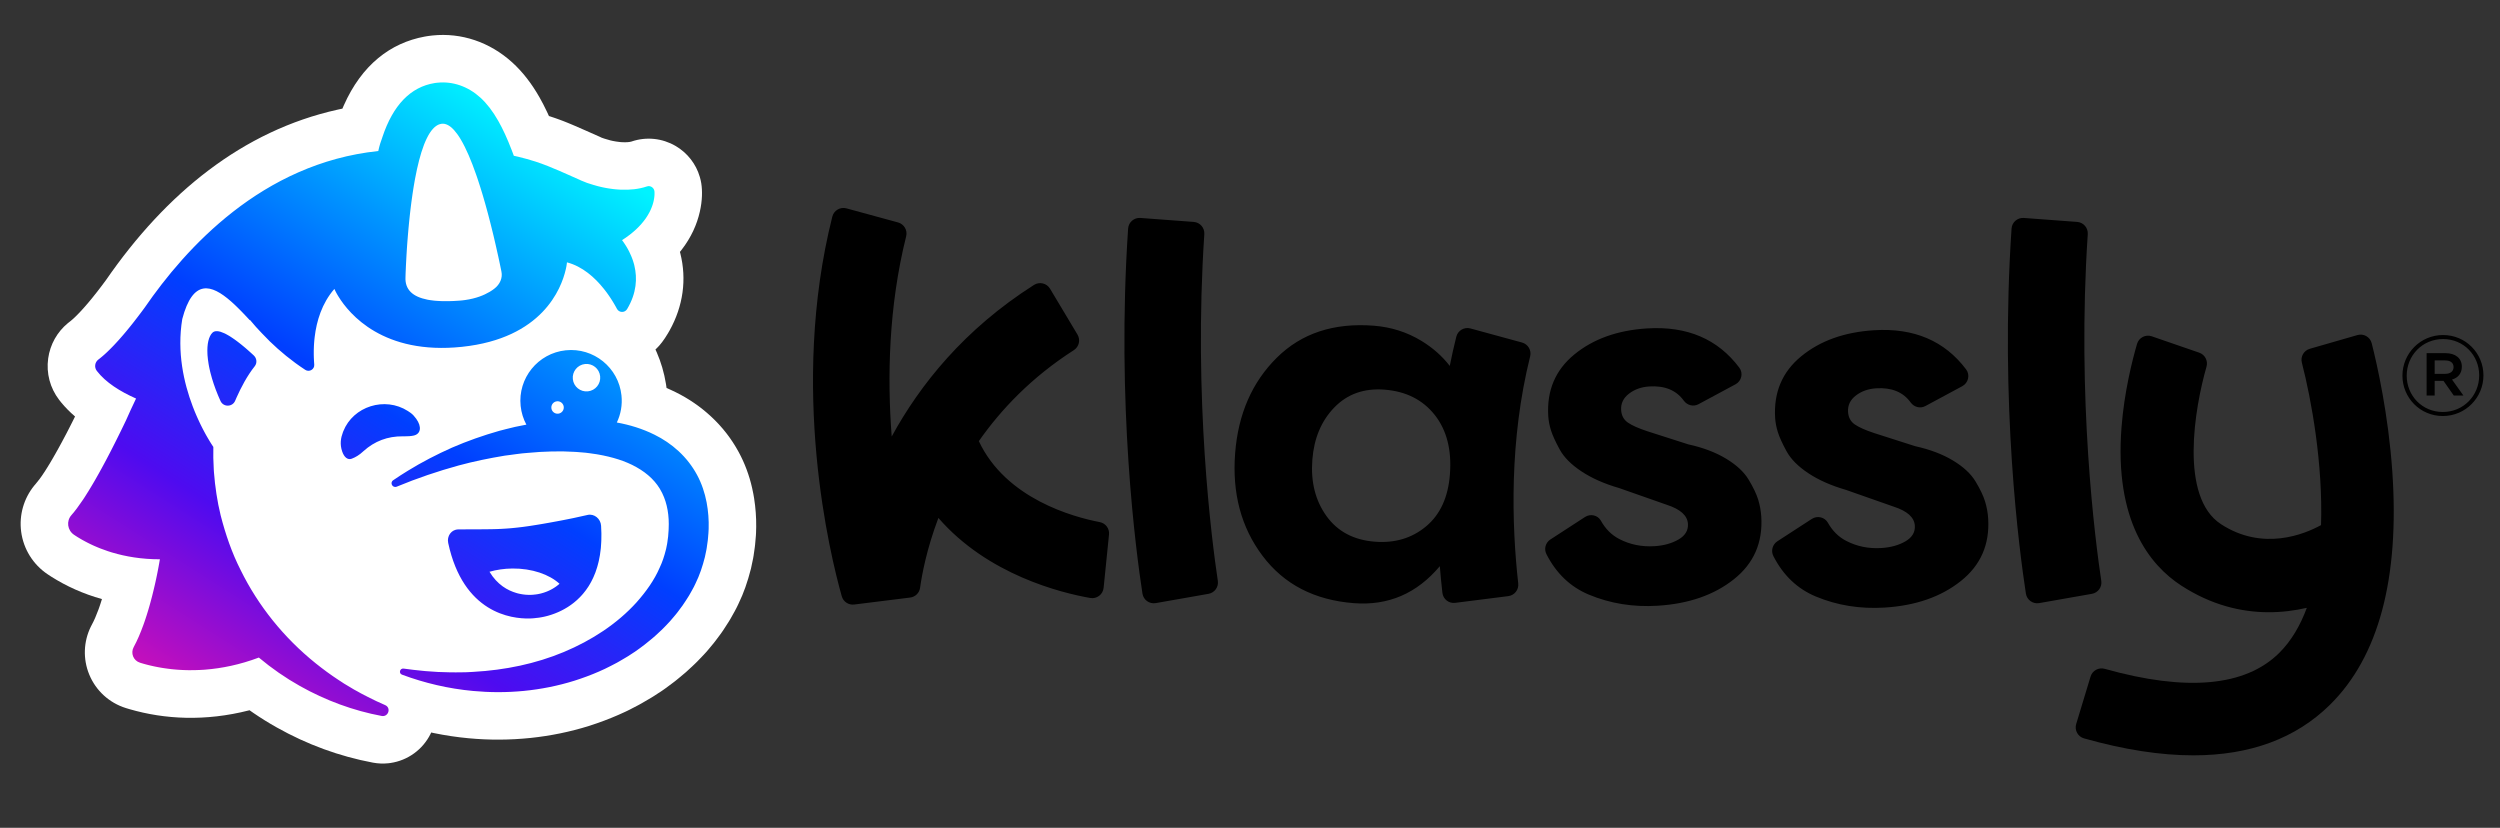 <svg xmlns="http://www.w3.org/2000/svg" xmlns:xlink="http://www.w3.org/1999/xlink" width="151" height="50" viewBox="0 0 151 50">
    <rect x="0" y="0" width="151" height="50" fill="#333333" stroke="none"/>
    <defs>
        <linearGradient id="3vki55ci5c" x1="77.709%" x2="20.974%" y1="9.463%" y2="97.737%">
            <stop offset="0%" stop-color="#00F3FF"/>
            <stop offset="24.792%" stop-color="#0094FF"/>
            <stop offset="48.443%" stop-color="#003FFF"/>
            <stop offset="74.089%" stop-color="#4E0BF0"/>
            <stop offset="100%" stop-color="#C50FBB"/>
        </linearGradient>
        <path id="ilr1lp667a" d="M0 0H49.105V49.105H0z"/>
    </defs>
    <g fill="none" fill-rule="evenodd">
        <g>
            <g>
                <g>
                    <g fill="#000" fill-rule="nonzero">
                        <path d="M93.284 7.772c.376-.109.766.114.862.494.33 1.302 1.005 4.292 1.244 7.743.446 6.447-.82 11.187-3.762 14.09-2.064 2.037-4.827 3.057-8.254 3.058-1.981 0-4.184-.341-6.603-1.024-.373-.105-.587-.496-.475-.867l.87-2.871c.11-.361.488-.566.852-.464 4.943 1.388 8.484 1.068 10.532-.951.74-.73 1.283-1.668 1.677-2.733-.724.166-1.52.273-2.37.266-1.609-.013-3.401-.431-5.22-1.614-1.887-1.227-4.042-3.882-3.602-9.563.165-2.135.651-4.048.937-5.029.11-.38.515-.588.889-.46l2.868.989c.349.12.54.492.439.846-.716 2.49-1.649 7.871.877 9.514 2.53 1.645 5.043.603 6.04.055.121-3.68-.575-7.556-1.158-9.813-.093-.362.119-.732.478-.836l2.88-.83zm-29.19-.292c2.404-.149 4.255.64 5.554 2.365.252.334.137.817-.232 1.015l-2.231 1.201c-.308.165-.681.065-.886-.218-.454-.628-1.148-.913-2.081-.855-.48.03-.89.175-1.229.436-.34.262-.496.591-.472.987.02.333.156.587.408.76.25.172.644.347 1.178.523l2.465.789c.891.196 1.651.484 2.282.863.63.38 1.085.801 1.365 1.265.28.464.472.865.576 1.204.105.339.168.686.19 1.04.097 1.563-.453 2.82-1.65 3.773-1.196.953-2.732 1.488-4.608 1.604-1.48.091-2.864-.132-4.152-.669-1.114-.464-1.968-1.277-2.562-2.438-.162-.316-.059-.704.239-.898l2.08-1.35c.33-.214.779-.114.972.23.275.49.643.856 1.103 1.094.648.337 1.358.481 2.13.433.562-.035 1.045-.169 1.45-.403.403-.234.593-.55.568-.945-.03-.5-.452-.883-1.263-1.146L62.4 17.126c-.895-.259-1.653-.593-2.275-1.005-.622-.411-1.063-.855-1.322-1.33-.26-.476-.435-.863-.527-1.16-.092-.298-.146-.582-.163-.853-.095-1.543.43-2.783 1.575-3.723 1.144-.939 2.613-1.464 4.406-1.575zM50.39 7.37c2.408-.15 4.262.642 5.561 2.374.248.33.135.804-.228 1L53.48 11.95c-.307.165-.681.064-.885-.218-.454-.628-1.148-.914-2.082-.856-.48.03-.89.176-1.228.437-.34.262-.497.59-.473.986.021.334.157.587.408.76.251.173.644.347 1.178.523l2.465.79c.891.195 1.652.483 2.282.862.63.38 1.085.802 1.365 1.266.28.464.472.865.577 1.203.104.34.167.686.19 1.04.096 1.563-.453 2.821-1.65 3.774-1.196.953-2.732 1.487-4.608 1.603-1.48.092-2.864-.132-4.153-.669-1.117-.465-1.972-1.281-2.566-2.446-.16-.312-.058-.693.235-.884l2.097-1.362c.325-.21.769-.113.957.225.277.497.646.866 1.109 1.106.648.336 1.358.48 2.13.433.562-.035 1.045-.17 1.45-.404.403-.234.593-.549.569-.945-.031-.5-.453-.882-1.264-1.146l-2.887-1.014c-.895-.258-1.653-.593-2.275-1.005-.621-.41-1.062-.854-1.322-1.33-.26-.475-.435-.862-.527-1.16-.092-.297-.146-.582-.162-.853-.096-1.542.429-2.783 1.574-3.722 1.145-.94 2.613-1.464 4.406-1.575zM1.166.62c.095-.376.48-.604.855-.501L5.139.97c.362.1.58.47.489.833-1.065 4.272-1.148 8.54-.874 12.096 1.704-3.123 4.385-6.483 8.597-9.157.328-.208.766-.105.966.23l1.66 2.774c.191.322.092.736-.224.938-2.536 1.626-4.386 3.564-5.736 5.494 1.634 3.49 5.73 4.59 7.302 4.89.353.067.597.391.56.75l-.326 3.223c-.04.398-.41.68-.806.611-1.747-.306-6.187-1.393-9.173-4.835-.715 1.894-1 3.448-1.106 4.219-.043.31-.288.551-.6.59l-3.38.421c-.338.043-.657-.168-.75-.497-.703-2.492-3.177-12.565-.572-22.93zM28.01 9.144c1.491-1.48 3.447-2.126 5.868-1.937 1.044.082 2.002.387 2.874.917.683.416 1.252.92 1.709 1.511.116-.585.247-1.174.395-1.763.094-.377.48-.602.853-.5l3.12.851c.36.1.578.468.488.832-1.263 5.072-1.122 10.128-.72 13.725.041.375-.227.713-.601.76l-3.207.406c-.381.049-.73-.223-.773-.606-.058-.51-.11-1.048-.156-1.609-1.383 1.65-3.114 2.396-5.194 2.234-2.38-.186-4.216-1.137-5.51-2.855-1.295-1.718-1.847-3.787-1.658-6.209.184-2.359 1.021-4.278 2.512-5.757zm-8.977-7.805c.026-.383.36-.67.742-.641l3.223.24c.38.03.663.359.638.739-.665 9.952.456 18.543.816 20.943.056.37-.195.717-.565.782l-1.58.278-1.605.282c-.382.067-.744-.191-.803-.575-.388-2.519-1.58-11.446-.866-22.048zm53.36 0c.026-.382.36-.67.742-.641l3.223.24c.38.029.663.359.638.74-.665 9.951.456 18.542.816 20.942.056.37-.195.717-.565.782l-1.58.277-1.605.283c-.382.067-.744-.192-.803-.574-.388-2.52-1.58-11.447-.866-22.05zm-37.87 9.73c-1.233-.096-2.242.261-3.03 1.07-.787.81-1.231 1.863-1.332 3.157-.105 1.336.18 2.471.852 3.406.672.934 1.645 1.45 2.92 1.55 1.21.095 2.241-.213 3.095-.924.853-.71 1.334-1.754 1.441-3.132.116-1.482-.19-2.681-.916-3.6-.727-.917-1.736-1.426-3.03-1.527zM98.455 7.77c1.371 0 2.44 1.102 2.44 2.438 0 1.338-1.081 2.454-2.453 2.454-1.372 0-2.44-1.102-2.44-2.44 0-1.338 1.082-2.452 2.453-2.452zm0 .243c-1.25 0-2.195.993-2.195 2.21 0 1.215.939 2.195 2.182 2.195 1.25 0 2.196-.993 2.196-2.21 0-1.215-.94-2.195-2.183-2.195zm.149.852c.594 0 .986.304.986.816 0 .42-.243.677-.594.778l.69.966h-.582l-.621-.886h-.534v.886h-.487v-2.56h1.142zm-.02.439h-.635v.81h.635c.317 0 .506-.155.506-.406 0-.263-.19-.404-.506-.404z" transform="translate(-737 -491) translate(690 456) translate(47 35) translate(49.105 12.466)"/>
                    </g>
                    <g transform="translate(-737 -491) translate(690 456) translate(47 35)">
                        <mask id="82mzcjvg0b" fill="#fff">
                            <use xlink:href="#ilr1lp667a"/>
                        </mask>
                        <g mask="url(#82mzcjvg0b)">
                            <g>
                                <path fill="#FFF" fill-rule="nonzero" d="M38.232 39.942l-.122.076-.602.352-.191.106-.327.17-.049.025-.093.049-.047.024-.093.046-.048.024-.1.048-.108.05-.228.103-.133.06c-.554.243-1.129.458-1.772.664-1.128.353-2.31.595-3.514.722-1.245.13-2.508.137-3.751.019-.701-.065-1.403-.17-2.103-.314l-.154-.034-.04.087c-.468.943-1.37 1.601-2.417 1.755l-.131.017c-.31.032-.623.02-.932-.038-2.025-.38-3.982-1.096-5.814-2.129-.477-.267-.946-.559-1.404-.872l-.235-.164-.036.01c-2.635.672-5.086.543-7.205-.073l-.226-.068c-1.011-.315-1.822-1.06-2.22-2.04-.378-.932-.34-1.972.1-2.873l.073-.141c.128-.236.258-.535.386-.885l.043-.119.042-.122.042-.126.088-.277c-1.141-.319-2.16-.783-3.056-1.351l-.221-.145C.75 31.988.166 31.048.03 29.996c-.128-.995.158-1.996.788-2.772l.102-.12c.069-.077.144-.172.225-.282l.127-.177.135-.201.072-.109.148-.235.156-.256.163-.278.17-.297.178-.318.183-.336.286-.538.196-.381.201-.397.126-.253-.012-.01c-.302-.26-.573-.535-.812-.823l-.139-.175c-.548-.715-.783-1.607-.66-2.498.116-.842.54-1.597 1.192-2.134l.174-.136.114-.098.026-.023.054-.05.058-.054.16-.159.184-.192.223-.246.237-.274c.08-.096.164-.196.25-.302l.262-.329.274-.356.287-.384c3.616-5.239 8.256-9.019 13.997-10.292l.28-.06.082-.19C20.604 1.805 22.34.482 24.4.101l.16-.027.094-.014c.076-.01.146-.02.218-.027 1.748-.183 3.464.398 4.815 1.622.628.57 1.17 1.267 1.656 2.121.155.273.305.564.452.875l.114.247.066.02.124.042.121.04.119.041.117.042.116.042.058.022.118.044.059.023.12.048.125.05.13.054.134.056.141.06.653.285.848.376.083.038.03.016.043.017c.04.015.086.032.136.047l.156.046.105.03.043.013.054.016.138.032c.13.028.292.054.45.07l.038.003.074.006c.246.015.45.001.577-.036l.018-.006c.882-.3 1.85-.2 2.654.27.712.416 1.236 1.088 1.46 1.86l.014.046c.033.116.06.234.079.353.07.443.067 1.03-.087 1.71-.177.787-.53 1.56-1.088 2.286l-.115.146.024.088c.394 1.567.173 3.184-.648 4.657l-.102.176c-.233.392-.464.704-.72.942l-.033.03.083.182c.251.58.443 1.218.555 1.911l.034.233.249.11.293.139c.785.386 1.505.88 2.134 1.463.68.627 1.247 1.356 1.683 2.162.364.67.638 1.408.807 2.159l.075.359.047.27c.09.573.133 1.153.126 1.724l-.01.373-.01.17-.047.534-.016.14-.074.52-.028.164-.126.6-.009.036c-.2.791-.445 1.482-.735 2.076l-.044.095-.082.167-.11.211-.272.485-.104.17-.303.47-.097.143-.093.13-.288.386-.103.133-.11.134-.253.304-.122.14-.135.147-.314.328-.13.132-.134.13-.16.15-.334.308-.434.363-.221.18-.172.13-.398.296-.151.107-.085.058-.492.321z" transform="translate(1.247 2.11)"/>
                                <path fill="url(#3vki55ci5c)" d="M25.173 2.886c.925-.097 1.844.22 2.59.895.395.359.75.82 1.086 1.412.277.488.546 1.071.811 1.765l.064.168.064.173.19.042.093.021c.334.082.68.175 1.019.285.523.17 1.002.368 1.467.57l.213.094.212.093.825.366c.005.002 0 .001 0 .002l.021.01.021.01c.228.104.491.196.755.27l.08.021.051.016.096.027.072.019.108.026.073.017.08.018.084.017.09.018.064.011.065.011.101.016.07.01.073.01.073.01.076.008.077.008.098.008.1.007.081.005.083.003c.485.017 1.022-.025 1.526-.196.203-.07.403.061.448.247l.004.017h.001l.003.028.003.034.002.034V9.618l-.002.037-.002.039-.004.053-.008.068-.009.061-.004.026-.01.052-.01.055-.013.057-.011.043-.012.045-.013.046-.007.023-.015.047-.017.048-.017.05-.02.05-.02.05-.022.052-.023.053-.025.053-.027.054-.029.055c-.053.101-.116.206-.189.313l-.04.058c-.293.412-.737.858-1.412 1.289l.036.05.037.05.037.054.018.027.037.055.038.058.036.058.037.06.037.063.036.064.052.098.035.068c.04.08.078.162.114.248l.03.074.013.033.025.066c.013.033.025.067.036.1l.022.07.032.104.02.071.017.073c.18.75.139 1.649-.44 2.62-.14.235-.484.227-.613-.013l-.048-.09-.035-.062-.037-.065-.039-.067-.04-.068-.042-.07-.045-.072-.046-.073-.047-.073-.05-.075-.052-.076-.026-.038-.054-.077-.056-.078-.118-.155-.062-.078c-.54-.677-1.286-1.348-2.224-1.594l-.003.033-.006.049-.006.044-.008.053-.01.061-.014.07-.013.064-.016.069c-.264 1.145-1.416 4.15-6.264 4.66-4.756.5-6.811-1.981-7.462-3.04l-.04-.066-.019-.032-.035-.06-.016-.03-.029-.052-.035-.068-.028-.057-.018-.036-.02-.047-.005-.01c-.759.869-1.076 1.947-1.19 2.902l-.011.097-.01.096-.004.047-.008.095-.003.046-.006.093-.005.091-.003.09-.003.089-.002.087v.251l.002.08.002.08.005.113.006.11.004.07.005.068.005.066c.024.288-.3.476-.543.317-.83-.542-1.545-1.142-2.137-1.716-.158-.154-.32-.321-.485-.496l-.142-.152-.216-.232c-.13-.146-.25-.287-.36-.42l-.01.018-.14-.15-.14-.148-.092-.097-.093-.097-.093-.095-.093-.093-.081-.08-.082-.08-.081-.078-.081-.076-.082-.074-.08-.072c-1.186-1.04-2.3-1.37-2.941 1.068-.33 1.993.094 3.86.627 5.266l.048.123.047.12.048.118.049.115.024.057.049.111.024.055.049.108.048.104.048.102.048.1.048.095.023.047.047.092.046.088.067.127.044.081.056.102.055.095.052.09.05.084.046.078.044.072.06.096.052.081.044.067.035.05c-.005.222-.007.443-.002.664.004.233.015.466.028.699l.011.175.042.436.02.218.03.217.058.435.113.65.142.643c.291 1.135.674 2.259 1.214 3.318 1.05 2.132 2.594 4.065 4.525 5.616.442.355.902.694 1.382 1.008l.132.085.197.13.201.12.406.243.208.113.207.116c.139.076.279.152.422.22.34.174.687.337 1.04.489.381.164.198.732-.21.656-1.71-.32-3.388-.937-4.936-1.809-.875-.491-1.706-1.068-2.482-1.718-1.156.436-2.242.65-3.217.728l-.126.01-.063.003-.125.007c-.248.013-.488.017-.72.014l-.115-.002-.17-.006-.112-.005-.11-.006-.108-.007-.107-.008-.106-.009-.104-.01-.102-.01L9 38.293l-.1-.012-.048-.007-.097-.013-.095-.014-.093-.014-.092-.015-.09-.016-.088-.016-.111-.022-.054-.01-.107-.023-.128-.029-.124-.029-.096-.024-.093-.024-.09-.024-.085-.024-.083-.024-.08-.024-.038-.012c-.4-.124-.579-.577-.38-.942.218-.4.414-.862.587-1.343l.056-.158.054-.158.042-.128.041-.127.04-.128.059-.192.056-.191.036-.127.035-.127.05-.188.033-.124.032-.123.03-.121.044-.18.042-.175.04-.17.037-.166.046-.212.042-.201.038-.189.034-.174.03-.16.032-.176.046-.265c-1.109 0-2.068-.166-2.875-.407l-.112-.034-.055-.018-.108-.035c-.144-.048-.282-.098-.415-.15l-.098-.038-.097-.04-.141-.06-.092-.04-.09-.041-.043-.02-.087-.042-.085-.042-.082-.041-.08-.042-.118-.063-.075-.041-.074-.042-.071-.041-.07-.042-.1-.06-.064-.041-.063-.04-.06-.04-.03-.019c-.401-.269-.48-.825-.159-1.187.216-.243.447-.556.687-.914l.08-.12.04-.062.08-.126.081-.129.082-.131.081-.134.082-.136.082-.138.082-.14.082-.142.122-.216.082-.145.08-.146.082-.148.08-.148.08-.148.08-.149.078-.148.078-.149.116-.222.113-.221.148-.291.144-.287.104-.21.135-.273.16-.329.149-.31c.191-.433.396-.877.614-1.331-.96-.424-1.835-.971-2.37-1.67-.166-.216-.122-.525.098-.689l.043-.032.06-.048.065-.053.052-.043.072-.062.058-.05.08-.073.063-.058.065-.062.068-.066.071-.07.073-.073.05-.051.078-.08.053-.056.082-.088.113-.123.059-.064.06-.067.06-.069.125-.143.065-.075.099-.117.067-.08.104-.126.07-.086.072-.089.11-.137.113-.143.076-.099.118-.152.08-.105.122-.161.084-.112.084-.113.086-.117c2.462-3.575 7.077-8.708 14.103-9.448l.026-.113.016-.065.02-.084.014-.049.018-.064.011-.04.017-.054.031-.092.055-.157.03-.087.01-.033c.643-1.936 1.704-3.034 3.155-3.267l.055-.008.113-.014zm7.752 16.162c1.682-.177 3.189 1.043 3.365 2.725.062.582-.045 1.143-.28 1.636.767.14 1.535.37 2.275.737.519.255 1.016.588 1.457.996.441.408.822.894 1.108 1.423.288.53.474 1.1.583 1.667.1.536.14 1.071.123 1.591l-.004.092c0 .066-.005.132-.011.197l-.012.13-.006.082-.019.204-.028.2-.012.08-.022.16-.013.08-.015.082-.087.415c-.138.546-.314 1.081-.56 1.578-.062.141-.135.276-.21.41l-.09.16-.09.16c-.035.059-.072.116-.11.174l-.111.172c-.06.092-.119.185-.183.273l-.049.065-.243.328c-.033.044-.067.086-.102.128l-.104.124-.053.063c-.127.159-.265.307-.406.453l-.14.145c-.107.112-.22.217-.333.32l-.17.157-.083.079-.089.073-.176.147c-.117.099-.235.196-.357.288l-.094.07-.187.14c-.093.07-.188.139-.285.203l-.084.054-.334.218c-.084.054-.17.103-.257.153l-.315.184-.116.065-.352.183c-.233.125-.474.233-.715.34-.483.212-.978.392-1.477.552-2.003.627-4.106.812-6.13.62-1.485-.137-2.927-.478-4.287-.984-.217-.081-.131-.399.1-.367.385.054.77.1 1.154.136l.192.018.723.05c.24.01.482.014.721.022.24.01.48-.002.718-.001.17.001.341-.006.511-.016l.204-.012c1.898-.104 3.755-.49 5.448-1.197 1.687-.705 3.23-1.711 4.393-2.998.572-.644 1.074-1.342 1.397-2.093.165-.345.28-.702.37-1.06l.02-.076.058-.288c.007-.038.014-.079.019-.12l.016-.125.03-.217.015-.215.01-.123c.003-.04.006-.081.006-.121.04-.787-.08-1.528-.383-2.148l-.027-.053c-.314-.636-.849-1.145-1.54-1.531-.666-.377-1.472-.616-2.317-.764l-.081-.014c-.146-.026-.294-.046-.443-.064l-.223-.028-.271-.023-.272-.022-.137-.008c-.456-.03-.92-.036-1.386-.023-.466.01-.936.039-1.403.084-.242.015-.482.044-.723.076l-.402.055c-.093.012-.187.025-.282.036-.934.154-1.871.344-2.799.596-1.257.346-2.505.768-3.73 1.277-.254.105-.445-.23-.22-.386.293-.2.591-.393.894-.578.849-.522 1.74-.982 2.66-1.392.925-.401 1.883-.738 2.865-1.017l.135-.034.27-.07c.36-.091.722-.18 1.09-.242l.131-.025c-.182-.34-.303-.719-.346-1.126-.176-1.682 1.044-3.188 2.725-3.365zm1.321 9.943c.199-.044.395.013.546.134.15.121.254.307.267.52.01.152.015.298.018.442v.129c0 .102-.001.2-.004.297-.002.045-.003.089-.006.132-.005.103-.012.204-.02.303l-.008.087c-.013.125-.029.246-.048.363l-.007.042-.008.042c-.015.089-.032.176-.05.261l-.025.108-.04.153-.02.075c-.01.031-.017.062-.027.092-.03.101-.063.2-.098.295l-.005.011c-.034.09-.07.178-.109.263l-.037.08-.09.181-.043.079-.071.124-.066.109c-.048.074-.097.145-.147.213l-.038.05c-.039.051-.078.101-.118.149l-.052.061-.078.087-.04.042-.047.05c-.055.056-.11.11-.167.161l-.013.012c-.053.047-.105.091-.158.134l-.027.022-.027.021-.083.063-.041.03-.056.04-.094.064-.08.052c-.058.037-.116.07-.174.103l-.046.025c-.043.024-.086.046-.128.068l-.057.028c-.04.02-.081.038-.122.057l-.047.021c-.055.024-.109.046-.162.067l-.02.008-.093.034-.094.033-.053.018-.076.023-.023.007-.076.023-.063.017-.04.01-.075.019-.086.019-.049.01-.08.016-.072.012-.052.009-.051.007-.067.008-.05.005-.034.003-.043.006-.033.004-.041.005-.05.004-.059.005-.056.003-.061.003-.067.002c-1.083.023-3.997-.321-4.906-4.567-.01-.05-.014-.1-.015-.148v-.015l.003-.032c.002-.031.005-.063.01-.094l.005-.017.01-.034c.007-.028.015-.054.026-.08.007-.017.015-.033.024-.05.012-.023.026-.046.04-.068l.033-.044c.011-.014.023-.027.036-.04l.019-.019.038-.035c.015-.012.03-.023.046-.033l.024-.014.028-.018.014-.008c.03-.015.063-.026.096-.036l.015-.006.019-.006c.036-.008.073-.014.111-.016h.029l.76-.005.639-.002.168-.001.242-.003.158-.002.155-.003.153-.004.124-.004.062-.003.124-.005.062-.004.126-.007.126-.008.13-.01c.02 0 .042-.003.064-.004l.133-.012c.067-.006.135-.012.204-.02l.141-.015.146-.017.15-.018.077-.01.159-.022.065-.009.174-.025.188-.03.159-.025.164-.027.17-.028.174-.03.266-.047.178-.032.267-.049.263-.049.172-.033.247-.049.234-.047.146-.03.136-.03.706-.156zm-4.548 3.237c-.492.005-.958.075-1.38.196.468.78 1.095 1.13 1.63 1.284l.06.017.06.015.058.013.085.017.056.01.054.009.053.007.026.003.051.006.05.005.048.003.046.003.045.002.042.001.041.001h.093l.05-.003.07-.004.046-.004.042-.005.03-.004h.005l.06-.006.045-.007.044-.006.079-.015.037-.007.053-.012h.004l.026-.007.048-.012.016-.005c.022-.006.046-.012.07-.02l.028-.008.032-.01.063-.022.042-.015.055-.02.066-.027.048-.021.052-.024.038-.018.035-.017.039-.02.067-.037c.036-.02.071-.04.107-.063l.02-.014c.03-.018.058-.037.087-.057l.034-.025.038-.028.038-.03.034-.025.084-.072c-.618-.566-1.665-.933-2.85-.922zm-10.21-8.289c.598-1.51 2.512-2.113 3.9-1.224.056.036.112.073.168.114.123.087.24.22.336.354.35.485.281.925-.165 1.018-.17.036-.348.042-.527.043h-.12c-.914-.008-1.7.29-2.37.892l-.04.036c-.198.183-.428.334-.673.424-.25.092-.458-.094-.576-.435-.153-.442-.085-.82.045-1.166l.022-.056zm12.902-1.81c-.206.02-.356.206-.334.413.021.206.206.356.413.334.206-.022.356-.207.335-.413-.022-.207-.207-.357-.414-.335zm1.7-2.253c-.456.048-.786.457-.738.912.047.456.456.787.911.739.456-.048.787-.456.739-.912-.048-.456-.456-.786-.912-.739zM11.58 17.99c.151-.154.414-.114.72.028l.055.026.028.014.055.03c.038.02.076.041.114.064l.058.034.058.036.058.038.03.02.073.049.074.051.089.064.088.065.059.045.087.068.087.068.085.07.084.069.11.092.078.069.077.067.122.109.135.122.081.076c.182.17.208.453.054.647-.461.58-.832 1.292-1.096 1.886l-.059.135-.028.065c-.164.386-.711.395-.884.014-.036-.079-.071-.157-.104-.235l-.05-.117c-.192-.463-.34-.905-.443-1.313l-.026-.1-.045-.2-.02-.096-.018-.096-.016-.093c-.03-.177-.05-.345-.062-.503l-.005-.085c-.031-.604.074-1.055.297-1.283zM25.433 5.366l-.028.004c-.03.004-.06.011-.09.02l-.024.01c-.022.007-.043.014-.064.023l-.026.014c-.02.01-.04.02-.059.032l-.026.017c-.019.013-.038.025-.056.04l-.024.02-.038.031-.019.017-.02.02c-.02.02-.039.038-.058.06l-.017.02c-.02.022-.04.044-.059.069l-.015.02c-.02.026-.039.052-.058.08l-.012.018-.06.091-.009.016-.04.068-.023.041-.003.007-.04.076-.025.049-.04.083-.023.05-.04.09-.021.05-.04.098-.02.052c-.212.554-.384 1.246-.524 1.988l-.032.172-.03.174-.03.175-.028.176-.027.177-.014.089-.025.178-.025.178-.024.178-.027.213-.026.212-.012.106-.024.21-.022.208-.021.207-.02.204-.019.201-.017.198-.017.194-.015.19-.015.186-.02.27-.017.257-.01.164-.01.158-.012.223-.011.206-.01.189-.007.169-.012.274-.008.257c-.038.762.45 1.183 1.318 1.356l.07.013.11.018.076.01c.025.004.051.008.077.01l.078.01.08.007.082.006.042.003.1.006.101.005.104.003.053.001.106.001h.11l.11-.001.057-.002.114-.003.057-.002.117-.005.06-.004.119-.007.121-.008.157-.014c.067-.007.133-.015.197-.025.642-.092 1.119-.285 1.466-.491l.06-.037.057-.037.055-.036.102-.074c.356-.268.518-.662.44-1.038l-.073-.355-.064-.303-.058-.27-.032-.142-.05-.223-.052-.233-.056-.243-.039-.167-.06-.256-.043-.175-.044-.177-.067-.271-.047-.184-.048-.185-.048-.186-.05-.188-.052-.19-.052-.19-.053-.19-.055-.19-.055-.19-.056-.19-.029-.094-.058-.188-.029-.094-.06-.187-.06-.186-.03-.092-.061-.182-.057-.164c-.283-.813-.593-1.55-.918-2.096l-.042-.07-.053-.084-.038-.058-.054-.078-.033-.046c-.058-.08-.117-.154-.177-.22l-.014-.016-.048-.05-.046-.046-.044-.04-.022-.02-.023-.019-.05-.038-.037-.027c-.03-.02-.06-.038-.089-.054l-.016-.008c-.024-.012-.047-.023-.07-.032l-.03-.01c-.019-.008-.039-.014-.059-.019l-.03-.007-.041-.006-.02-.002-.028-.003c-.03-.001-.058-.001-.088.002z" transform="translate(1.247 2.11)"/>
                            </g>
                        </g>
                    </g>
                </g>
            </g>
        </g>
    </g>
</svg>
